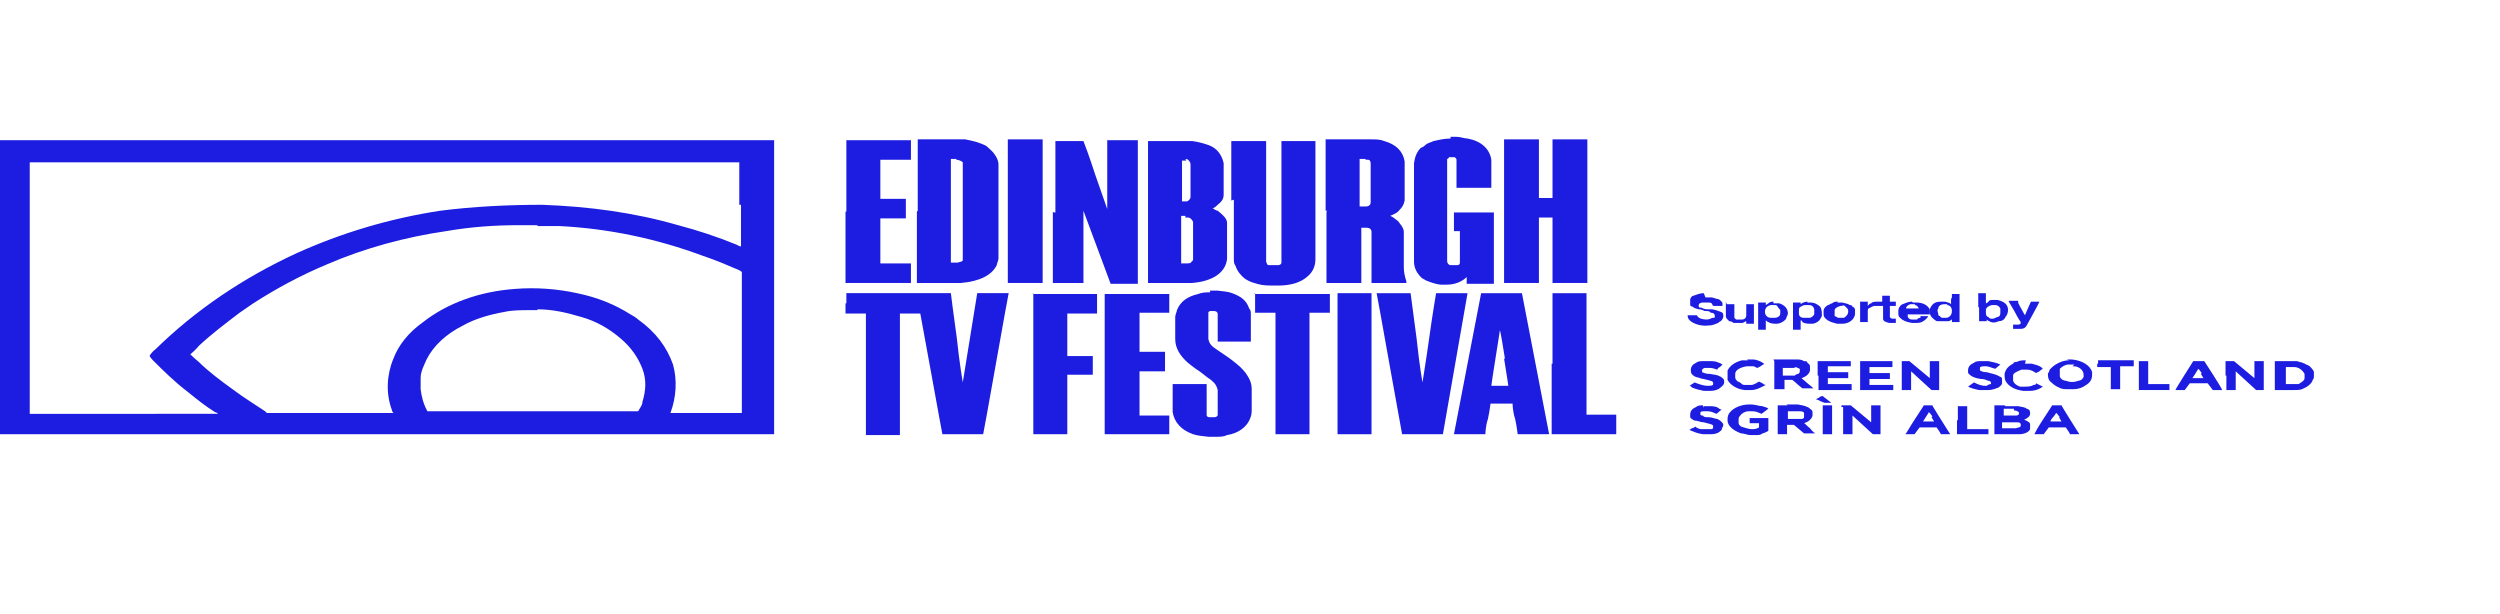 <?xml version="1.0" encoding="utf-8"?>
<svg xmlns="http://www.w3.org/2000/svg" id="Layer_1" version="1.1" viewBox="0 0 294.2 72.3">
  <defs>
    <style>
      .st0 {
        fill: #1d1de1;
      }

      .st1 {
        display: none;
      }
    </style>
  </defs>
  <g class="st1">
    <polygon class="st0" points="282.1 -366.1 298.5 -349.8 314.8 -366.1 331.2 -366.2 298.5 -333.4 265.7 -366.1 282.1 -366.1"/>
    <g>
      <path class="st0" d="M269-307.3c.2,1.5.4,3.2.5,5.1,0-1.9.3-3.6.5-5.1l.9-7.8h1.2l-1.9,15.3h-1.6l-1.9-15.3h1.3l1,7.8Z"/>
      <path class="st0" d="M275.6-301h2.6v1.2h-4v-15.3h3.9v1.2h-2.6v5.6h2.3v1.2h-2.3v6.1h.1Z"/>
      <path class="st0" d="M281.4-302.1c0,.9.3,1.4,1.1,1.4s1.1-.5,1.1-1.4v-1.3c0-3.8-3.5-3.8-3.5-8.5v-.8c0-1.8.9-2.6,2.4-2.6s2.4.8,2.4,2.7v2.5h-1.3v-2.7c0-.9-.3-1.4-1.1-1.4s-1.1.5-1.1,1.4v1c0,3.8,3.5,3.8,3.5,8.5v1.1c0,1.8-.8,2.6-2.4,2.6s-2.4-.8-2.4-2.7v-2.9h1.3v3.1h0Z"/>
      <path class="st0" d="M291.2-313.9h-1.7v14.1h-1.3v-14.1h-1.7v-1.2h4.8v1.2h-.1,0Z"/>
      <path class="st0" d="M293.1-315.1h1.4v14.1h2.5v1.2h-3.8v-15.3h-.1Z"/>
      <path class="st0" d="M302-302h-2.4l-.3,2.2h-1.2l1.9-15.3h1.7l1.9,15.3h-1.4l-.2-2.2ZM299.7-303.1h2.1l-.5-4.4c-.2-1.6-.4-3.4-.5-5.5-.2,2.1-.3,3.9-.5,5.5l-.6,4.4Z"/>
      <path class="st0" d="M310.9-315.1v15.3h-1.5l-2-9.4c-.2-1-.5-2.5-.7-3.5v13h-1.2v-15.4h1.8l1.7,7.9c.2.9.4,2.5.7,3.6v-11.6h1.2Z"/>
      <path class="st0" d="M313.6-315.1h2.2c1.3,0,2.7.5,2.7,2.6v10.1c0,2.1-1.3,2.6-2.7,2.6h-2.2v-15.3h0ZM314.9-313.9v13h.8c1,0,1.4-.4,1.4-1.4v-10.2c0-1-.4-1.4-1.4-1.4h-.8Z"/>
      <path class="st0" d="M322.4-301h2.6v1.2h-4v-15.3h3.9v1.2h-2.6v5.6h2.3v1.2h-2.3v6.1h.1Z"/>
      <path class="st0" d="M331.2-313.9h-1.7v14.1h-1.3v-14.1h-1.7v-1.2h4.8v1.2h-.1,0Z"/>
    </g>
    <g>
      <path class="st0" d="M282.1-323.1h2.2v.9c-.3.3-1.2.5-1.8.5-1.9,0-2.7-.7-2.7-2.2s.9-2.2,2.7-2.2,1.6.4,2,.7h0l.8-.6h0c-.6-.7-1.6-1.1-2.8-1.1-2.4,0-3.8,1.2-3.8,3.3s1.4,3.3,3.9,3.3,2.3-.5,2.9-1.2h0v-2.4h-3.3v1h-.1Z"/>
      <polygon class="st0" points="291.7 -323.2 295.3 -323.2 295.3 -324.3 291.7 -324.3 291.7 -325.9 296.2 -325.9 296.2 -327 290.6 -327 290.6 -320.6 296.3 -320.6 296.3 -321.7 291.7 -321.7 291.7 -323.2"/>
      <polygon class="st0" points="306.1 -322.5 301.9 -327 300.9 -327 300.9 -320.6 302.1 -320.6 302.1 -325.1 306.4 -320.6 307.3 -320.6 307.3 -327 306.1 -327 306.1 -322.5"/>
      <path class="st0" d="M317.3-326.4c-.6-.4-1.3-.6-2.2-.6h-2.7v6.4h2.7c1,0,1.7-.2,2.2-.6.8-.6,1.3-1.6,1.3-2.6s-.5-2-1.3-2.6h0ZM316.7-322.2c-.4.3-.9.5-1.7.5h-1.5v-4.2h1.5c.8,0,1.3.2,1.7.5.5.4.7,1,.7,1.6s-.2,1.2-.7,1.6Z"/>
      <path class="st0" d="M270-327l-2.8,6.4h1.2l.7-1.6h3.8l.7,1.6h1.2l-2.8-6.4h-2ZM269.5-323.3l1.2-2.8h.4l1.2,2.8h-2.8Z"/>
      <path class="st0" d="M325-327l-2.8,6.4h1.2l.7-1.6h3.8l.7,1.6h1.2l-2.8-6.4h-2ZM324.6-323.3l1.2-2.8h.4l1.2,2.8h-2.8Z"/>
    </g>
  </g>
  <g>
    <path class="st0" d="M170.7,16.3c-.8,0-1.5.2-2,.3-.4.2-.7.2-1,.5-.2.2-.3.2-.5.3-.5.5-.7,1.1-.8,1.8v11.6c0,.8.4,1.4.9,1.9,0,0,.3.2.5.3.5.2,1,.4,1.7.5h.7c1.1,0,1.9-.4,2.4-.9h0v.8h3.2v-8.4h-4.7v2.2h.7v3.6c0,.2,0,.3-.2.4,0,0-.2,0-.3,0h-.6c-.2,0-.4-.2-.4-.5v-11.8s0-.2,0-.2c0,0,.2,0,.2-.2h.6c.2,0,.3.2.3.3v3.3h4.1v-3.3c-.2-1.3-1.2-2.2-2.8-2.5-.4,0-.8-.2-1.3-.2h-1,.3Z"/>
    <path class="st0" d="M0,33.8v17.3h91.1V16.5H0v17.3ZM87.2,24v5s-.2,0-.5-.2c-2.2-.9-4.6-1.7-6.9-2.3-5.2-1.5-10.5-2.2-16-2.4-4,0-8.1.2-12,.7-5.9.9-11.6,2.6-16.9,5-6.3,2.9-11.9,6.7-16.6,11.3-.3.2-.7.7-.7.8h0c0,0,.2.3.4.5,1.2,1.2,2.5,2.5,4.2,3.8,1.1.9,2,1.6,3.1,2.3.2,0,.3.2.4.2H3.5v-29.6h83.5v5h.2ZM63.3,26.6c.9,0,1.7,0,2.5,0,5.9.3,11.5,1.5,16.9,3.5,1.5.5,2.9,1.1,4.3,1.7l.3.2v16.6h-8.4c.7-1.9.8-3.9.3-5.7-.7-2-2-3.8-4.1-5.3-.2-.2-.7-.5-.9-.6-1.9-1.2-3.9-2-6.3-2.5-2.3-.5-4.8-.7-7.3-.5-4.2.3-8,1.7-10.8,3.9-1.7,1.2-2.9,2.7-3.5,4.3-.8,1.9-.9,4.1-.2,6,0,.2.2.4.2.4h-14.9l-.2-.2c-1.2-.8-2.5-1.6-3.7-2.5-1.4-1-3-2.2-4.1-3.3-.5-.4-1-.9-1-.9,0,0,.7-.6,1-1,1.5-1.4,3.1-2.6,4.8-3.9.3-.2,1.3-.9,1.6-1.1,2.8-1.8,5.6-3.3,8.7-4.6,4.4-1.9,9.2-3.2,14-3.9,2.9-.5,5.7-.7,8.6-.7h2.1ZM63.2,36.4c1.9,0,3.5.4,5.2.9,1.8.5,3.3,1.4,4.6,2.5s2.1,2.3,2.6,3.6c.5,1.3.4,2.6,0,3.9,0,.4-.3.7-.5,1.1h0c0,0-12.4,0-12.4,0h-12.4c-.5-.9-.7-1.8-.8-2.6v-1.3c0-.8.4-1.5.7-2.2.8-1.6,2.3-3,4.3-4,1.4-.8,3.2-1.3,4.9-1.6.9-.2,1.9-.2,2.8-.2h1.1,0Z"/>
    <path class="st0" d="M99.5,24.9v8.4h7.7v-2.3h-3.6v-5.3h3v-2.3h-3v-4.6h3.6v-2.3h-7.6v8.4h0Z"/>
    <path class="st0" d="M107.9,24.9v8.4h5.2c2.2-.2,3.6-.9,4.2-2.1,0-.2.2-.5.2-.8v-11c0-.5-.2-.9-.5-1.3-.2-.3-.6-.6-.9-.9-.7-.4-1.5-.6-2.5-.8h-5.6v8.4h0ZM112.5,18.8c.4,0,.7.2.8.3v11.2c0,.2,0,.2,0,.3,0,.2-.3.2-.6.3h-.8v-12.2h.7Z"/>
    <path class="st0" d="M118.6,24.9v8.4h4.1v-16.9h-4.1v8.4Z"/>
    <path class="st0" d="M123.9,24.9v8.4h3.6v-8.5s.7,1.9,1.6,4.3l1.6,4.3h3.2v-16.9h-3.6v8.1l-1.4-4c-.7-2.2-1.4-4-1.4-4h-3.3v8.4h-.2Z"/>
    <path class="st0" d="M135.1,24.9v8.4h5.2c2.4-.2,3.9-1.2,4.1-2.8v-4.3c0-.5-.6-1-1.1-1.4-.2,0-.4-.2-.6-.3h0c.2,0,.5-.3.6-.4.5-.4.7-.7.7-1.2v-3.7c-.2-.9-.7-1.7-1.7-2.1-.6-.2-1.2-.4-2-.5h-5.2v8.4-.2ZM139.5,18.7c0,0,.3,0,.4.2,0,0,.2.2.2.4v3.9c0,.2-.2.4-.4.5h-.6v-4.8h.5,0ZM139.5,25.6h.3c.3,0,.5.3.6.5v4.3c0,.2,0,.3-.2.4,0,.2-.4.2-.7.2h-.5v-5.6h.5,0Z"/>
    <path class="st0" d="M145.2,23.5v7c0,.3,0,.5.2.8.2.6.6,1.1,1.1,1.5.3.2.7.4,1.1.5.6.2,1.1.3,1.9.3h1c1,0,1.9-.2,2.5-.5.4-.2.7-.4.9-.6.6-.5.9-1.2.9-2v-13.9h-4v14.2c0,.2,0,.3-.3.4,0,0-.2,0-.3,0h-.6s-.2,0-.3,0c-.2,0-.2-.2-.3-.4v-14.2h-4.1v7h0Z"/>
    <path class="st0" d="M156.1,24.9v8.4h4.1v-6.5h.6c.4,0,.6.2.6.5v5.1c0,.2,0,.5,0,.7v.2h4.1v-.2c-.2-.6-.3-1.1-.3-1.7v-4.1c0-.5-.4-.9-.7-1.3-.3-.2-.6-.5-.9-.6h0c.5-.2.9-.4,1.1-.7.3-.3.5-.6.6-1.1v-4.6c-.2-1.2-1-2-2.4-2.4-.5-.2-.9-.2-1.6-.2h-5.3v8.4h.2ZM160.7,18.8c0,0,.2,0,.3,0,.2,0,.3.2.3.4v4.6c0,.3-.2.5-.6.5h-.7v-5.6h.7Z"/>
    <path class="st0" d="M177,24.9v8.4h4.1v-7.7h1.6v7.7h4.1v-16.9h-4.1v6.9h-1.6v-6.9h-4.1v8.4Z"/>
    <path class="st0" d="M142.6,34.4c-.7,0-1.1,0-1.6.2-1.3.3-2.1.9-2.5,1.9,0,.2-.2.5-.2.8v2.6c0,1.1.6,2,1.5,2.8.3.2.3.3,1.5,1.1q1,.8,1.2.9c.6.5.7.8.8,1.2v2.9c0,.2-.2.3-.4.3h-.5c-.2,0-.3,0-.4-.2v-3.7h-4v3.3c.2,1.2,1,2.1,2.4,2.6.6.2,1.1.2,1.8.3h.9c.5,0,.9,0,1.3-.2,1.3-.2,2.2-.9,2.6-1.7.2-.4.3-.7.3-1.2v-2.5c0-.8-.3-1.3-.7-1.9-.4-.5-.8-.9-1.6-1.5-.2-.2-1.9-1.3-2-1.4-.6-.4-.7-.7-.8-1.1v-3c0-.2,0-.2.2-.3h.3c.3,0,.5,0,.6.3h0v3.3h3.9v-3.2c0-.3,0-.5-.2-.7-.3-.9-.9-1.4-2-1.8-.5-.2-1-.2-1.7-.3h-.9v.3Z"/>
    <path class="st0" d="M99.5,35.7v1.2h2.4v14.3h4v-14.3h2.4s.6,3.3,1.3,7.1c.7,3.9,1.3,7.1,1.3,7.1h4.8s.7-3.7,1.5-8.3c.8-4.6,1.5-8.3,1.5-8.3h-3.7l-1.7,10.5h0s-.4-2.3-.7-5.2c-.4-2.9-.7-5.2-.7-5.3h-12.3v1.2h0Z"/>
    <path class="st0" d="M121.6,34.5v16.6h4v-7h3v-2.2h-3v-5h3.5v-2.3h-7.6,0Z"/>
    <path class="st0" d="M130,34.5v16.6h7.6v-2.2h-3.5v-5.2h3v-2.3h-3v-4.6h3.5v-2.2h-3.8c-2,0-3.8,0-3.8,0Z"/>
    <path class="st0" d="M147.7,34.5v2.3h2.4v14.3h4v-14.3h2.4v-2.2h-8.9,0Z"/>
    <path class="st0" d="M157.4,42.8v8.3h4v-16.6h-4v8.3Z"/>
    <path class="st0" d="M162,34.5s.7,3.7,1.5,8.3l1.5,8.3h4.8l2.9-16.6h-3.7s-.4,2.3-.8,5.2-.8,5.2-.8,5.3c0,0-.3-1.5-.7-5.2l-.7-5.3h-3.9,0Z"/>
    <path class="st0" d="M174.3,34.5l-3.2,16.6h3.7s0-.9.3-1.8c.2-.9.3-1.8.3-1.8h2.6s0,.9.3,1.8c.2.9.3,1.8.3,1.8h3.7l-3.2-16.6h-4.8ZM177,42.2c.3,1.8.5,3.2.5,3.2h-2s.2-1.5.5-3.3.5-3.2.5-3.2c0,0,0-.5.6,3.3h0Z"/>
    <path class="st0" d="M182.6,42.8v8.3h7.6v-2.3h-3.5v-14.3h-4v8.3h0Z"/>
    <path class="st0" d="M200.5,34.5c-.5,0-.9.2-1.2.3-.2,0-.3.2-.4.4,0,.2,0,.4,0,.6,0,.2,0,.2.3.3.2.2.4.2.7.3.2,0,.3,0,.7.2.4,0,.6,0,.7.2.4,0,.5.2.5.4s0,.2-.2.2-.4.2-.7.2c-.7,0-1.1-.2-1.2-.5h-1.1c0,.4.2.6.5.8.5.3,1.2.5,2,.4.5,0,.8-.2,1.1-.3,0,0,.2-.2.3-.2.2-.2.3-.4.3-.6s0-.4-.3-.5-.5-.2-1-.3c0,0-.3,0-.5,0-.6,0-.7-.2-.8-.2-.2,0-.3,0-.3-.2s0-.3.4-.4h.7c.2,0,.4,0,.5.2,0,0,0,.2.2.2h1v-.2c0-.2,0-.2-.2-.4,0,0-.2-.2-.3-.2-.2,0-.6-.2-.8-.2h-.7Z"/>
    <path class="st0" d="M229.6,35.2v.6h0c-.2-.2-.4-.2-.7-.3h-.5c-.6,0-.9.2-1.1.5-.3.4-.3.9,0,1.3.2.2.5.5.7.5.2,0,.4,0,.6,0,.3,0,.5,0,.7,0,.2,0,.3-.2.4-.2h0v.3h.9v-3.3h-.9v.6-.2ZM229.1,35.9c.4,0,.6.3.6.7s-.2.7-.6.8h-.4c-.2,0-.3,0-.4-.2,0,0-.2,0-.2-.2,0-.2-.2-.5,0-.7,0-.3.3-.5.7-.5h.4,0Z"/>
    <path class="st0" d="M232.9,36.2v1.6h.9v-.2q0-.2,0,0s.2.2.3.2c.3.2.7.2,1.1,0,.4,0,.7-.2.8-.5.3-.3.4-.9.2-1.3-.2-.4-.7-.6-1.1-.7h-.6c-.2,0-.4,0-.5.2,0,0-.2.2-.3.2h0v-1.2h-.9v1.6h0ZM234.8,35.9c.3,0,.5.2.6.4v.4c0,.3,0,.5-.3.6-.2,0-.3.2-.6.2s-.4,0-.5-.2c-.2,0-.3-.2-.3-.5v-.3c0-.3.3-.5.7-.6h.4,0Z"/>
    <path class="st0" d="M221.5,35.1v.4h-.5c-.3,0-.7,0-.8.2-.2,0-.3.2-.4.3h0v-.5h-.9v2.4h.9v-1.3c0-.2,0-.3.3-.4,0,0,.3-.2.5-.2h1v1.5h0c0,.3.3.4.7.5h.8v-.5h-.4q-.2,0-.3-.2v-1.3h.7v-.5h-.7v-.7h-.9v.4-.2Z"/>
    <path class="st0" d="M208.7,35.5c-.2,0-.4,0-.6.2l-.3.2h0v-.3h-.9v3.2h.9v-1.1h0s.2.2.3.2c.3.2.7.2,1,.2s.8-.2,1.1-.6c0-.2.2-.4.2-.6,0-.6-.4-1-1-1.2-.2,0-.5,0-.7,0h0ZM208.8,35.9c.2,0,.3,0,.4.2s.2.2.3.4v.4c0,.3-.3.5-.7.5h-.4c-.4,0-.7-.3-.7-.7s.2-.7.7-.8h.4Z"/>
    <path class="st0" d="M212.7,35.5c-.4,0-.7.2-.8.3h0v-.2h-.9v3.2h.9v-1.1h0s.2,0,.2.2c.3.2.7.2,1.1.2.4,0,.7-.2.9-.4,0,0,.2-.3.3-.5,0-.4,0-.8-.2-1.1-.3-.3-.7-.5-1.2-.5h-.3ZM212.9,35.9c.4,0,.6.3.6.6v.4c0,.2-.2.4-.5.5h-.7c-.4,0-.6-.2-.6-.5v-.4c0-.2,0-.3.2-.4,0,0,.3-.2.5-.2h.5Z"/>
    <path class="st0" d="M216.3,35.5c-.3,0-.5,0-.7.2-.2,0-.3.2-.5.2-.3.2-.5.4-.5.7v.4c0,.3.2.5.5.7.3.2.7.3,1.1.4h.6c.8,0,1.4-.5,1.5-1.1v-.4c0-.2,0-.4-.3-.5,0,0,0-.2-.3-.2-.3-.2-.6-.2-.9-.3h-.6ZM216.7,35.9c.2,0,.3,0,.5.2s.3.3.3.5c0,.4-.2.6-.5.8h-.7c0,0-.3-.2-.4-.2,0,0,0-.2,0-.2v-.5c0-.2.3-.4.7-.5h.4,0Z"/>
    <path class="st0" d="M225,35.5c-.5,0-.8.2-1.1.3s-.5.5-.5.7v.4c0,.2,0,.3.2.5.3.3.7.5,1.4.6h.6c.5,0,.8-.2,1.1-.5,0,0,.2-.2.2-.3h-.9s0,0,0,.2c0,0-.3,0-.4.2h-.6c-.3,0-.5-.2-.5-.4v-.2h2.6c0-.2,0-.5,0-.6-.3-.5-.8-.8-1.6-.8h-.4ZM225.3,35.9c.3,0,.4.2.5.4h-1.5c0-.2.2-.4.5-.5h.6Z"/>
    <path class="st0" d="M203.1,35.5h0v1.6c0,.2,0,.3.2.5l.2.2c0,0,.3,0,.5.2h.6c.2,0,.4,0,.5,0,0,0,.3-.2.4-.2h0v.3h.9v-2.3h-.9v1.3c0,.3-.2.5-.5.5s-.4,0-.5,0-.2,0-.2,0,0,0-.2-.2v-1.6h-.9Z"/>
    <path class="st0" d="M236.4,35.5s.3.5.7,1.2c.4.8.7,1.2.7,1.2,0,.2,0,.2-.2.3h-.7v.5h.9c.4,0,.6-.2.7-.4,0,0,1.5-2.7,1.5-2.8h-1c-.2.4-.7,1.6-.7,1.6h0s-.2-.3-.4-.7c-.2-.4-.4-.7-.4-.8v-.2h-1.1Z"/>
    <path class="st0" d="M205.7,42.4c-.3,0-.5,0-.7,0-.8.2-1.4.6-1.7,1.2v.5c0,.2,0,.4,0,.6.3.6,1.1,1.1,2,1.2h.8c.5,0,.9-.2,1.3-.4,0,0,.4-.2.4-.2,0,0-.2,0-.4-.2l-.4-.2h0c-.3.2-.5.3-.8.4h-.9c0,0-.3,0-.4-.2,0,0-.3-.2-.4-.2-.2-.2-.3-.3-.3-.5v-.4c0-.5.7-.8,1.4-.9h.7c.2,0,.4.2.5.2h0l.4-.2c.2-.2.4-.2.4-.3h0c-.4-.3-.9-.5-1.4-.5h-.6,0Z"/>
    <path class="st0" d="M238.4,42.4c-.4,0-.7,0-1.1.2-.2,0-.3,0-.4.2-.6.3-.9.7-1,1.2,0,.4,0,.8.3,1.1.4.5,1.1.8,1.9.9h.7c.7,0,1.2-.2,1.6-.5s0,0,0,0h0l-.4-.2-.4-.2h0c0,.2-.2.2-.3.2-.3.2-.7.2-1,.2-.2,0-.4,0-.6,0-.5-.2-.7-.4-.8-.7v-.6c0-.3.5-.5,1-.7h.6c.5,0,.8.2,1.1.4h0l.4-.2c.2-.2.4-.3.4-.3,0,0,0,0-.2-.2-.3-.2-.7-.3-1.1-.4h-.8,0Z"/>
    <path class="st0" d="M243.5,42.4c-.6,0-1.1.2-1.6.5-.3.2-.5.4-.7.6,0,.2-.2.4-.2.5,0,.3,0,.7.4,1,.2.2.6.5.9.6.3.2.7.2,1,.2h.7c.6,0,1.1-.2,1.5-.5.5-.3.7-.7.7-1.2v-.3c-.2-.8-1.2-1.4-2.4-1.5h-.6,0ZM244,43.1c.7,0,1.2.5,1.2,1s0,0,0,0h0v.2c0,.2-.3.5-.6.5-.5.2-1,.2-1.5,0-.3,0-.6-.2-.7-.5,0,0,0-.2,0-.2v-.5s0-.2,0-.2c.2-.2.6-.5,1-.5h.7l-.2.2Z"/>
    <path class="st0" d="M200.5,42.5c-.4,0-.7,0-.9.2-.5.2-.7.6-.6,1.1,0,.2.3.5.7.6.2,0,.5.2.8.2.7.2,1,.2,1.1.4v.2c0,.2-.3.2-.7.2s-1-.2-1.5-.4h0s-.2.2-.3.2c-.2.2-.3.2-.3.2,0,0,.2,0,.3.2.5.2.9.3,1.4.4h.7c.7,0,1.1-.2,1.4-.5.2-.2.3-.3.3-.5s0-.4-.2-.5c0,0-.2-.2-.3-.2-.3-.2-.7-.2-1.2-.3-.6,0-.8-.2-.9-.2v-.3s.2-.2.3-.2h.7c.3,0,.7.2.8.2h0s0-.2.3-.3l.3-.3h0s-.3-.2-.4-.2c-.4-.2-.7-.2-1.1-.2h-.7Z"/>
    <path class="st0" d="M233.1,42.5h0c-.3,0-.6,0-.8.2-.5.2-.7.5-.7.9s0,.3.2.5c.2.2.6.4,1.3.5.6,0,.7.2.9.2.2,0,.3.2.3.2s0,.2,0,.2-.3,0-.5.2h-.2c-.5,0-.9-.2-1.3-.4h0l-.7.5h0c.4.2.8.3,1.3.4h1.1c.5,0,.9-.2,1.2-.3.2-.2.4-.3.4-.5v-.4c0-.2,0-.3-.3-.4-.3-.2-.7-.3-1.5-.5-.6,0-.7-.2-.8-.2v-.3c0-.2.4-.2.7-.2s.7.2,1.1.3h0l.6-.5h0c-.4-.2-.9-.3-1.4-.4h-.8Z"/>
    <path class="st0" d="M258.1,42.5s-2.1,3.3-2.1,3.4h1.1l.3-.4.3-.4h2.1l.3.4.3.4h1.1c0-.2-2.1-3.4-2.1-3.4h-1.2ZM259,44l.3.5h-1.3s.6-.9.7-1.1h0s.2.2.4.5h0Z"/>
    <path class="st0" d="M208.8,42.5v3.3h0c0,0,.6,0,.6,0h.6v-1.1h.9s.3.2.6.5l.6.5h1.3s-.3-.3-.7-.6l-.7-.6h0c.6-.2.9-.5,1-.9v-.4c0-.2,0-.3-.3-.5,0-.2-.2-.2-.4-.2-.3-.2-.6-.2-.9-.2h-2.7,0ZM211.2,43.2c.3,0,.5.2.6.2v.2c0,.2,0,.3-.2.4,0,0-.2,0-.4.2h-1.4v-.9h1.4,0Z"/>
    <path class="st0" d="M214,44.2v1.7h3.9v-.7h-2.8v-.7h2.4v-.7h-2.4v-.7h2.7v-.6h-3.9v1.7h0Z"/>
    <path class="st0" d="M218.9,44.2v1.7h3.9v-.6h-2.8v-.7h2.4v-.7h-2.4v-.7h2.7v-.7h-3.8v1.7Z"/>
    <path class="st0" d="M223.8,42.5v3.4h1.1v-2.2l1.2,1.1,1.2,1.1h.9v-3.4h-1.1v2l-1.2-1-1.2-1h-1.1.2Z"/>
    <path class="st0" d="M246.8,42.8v.4h1.6v2.6h1.1v-2.7h1.6v-.7h-4.2v.4h0Z"/>
    <path class="st0" d="M251.7,42.5h0v3.4h3.6v-.7h-2.5v-2.7h-1.1,0Z"/>
    <path class="st0" d="M262,44.2v1.7h1.1v-2.2l1.2,1.1,1.2,1.1h.9v-3.4h-1.1v2l-1.2-1-1.2-1h-1v1.7h0Z"/>
    <path class="st0" d="M267.7,44.2v1.7h2.3c.4,0,.8,0,1.1-.2.5-.2.8-.5,1-.8,0-.2.2-.3.2-.5v-.6c0-.2-.3-.5-.5-.7,0,0-.3-.2-.4-.2-.3-.2-.7-.3-1.1-.4h-2.6v1.7h0ZM270,43.2c.4,0,.7.2.9.4,0,0,.2.2.3.4v.5c0,.3-.4.5-.7.7-.2,0-.3,0-.5,0h-1v-2h1.2-.2Z"/>
    <path class="st0" d="M214.2,46.8c-.3,0-.5.2-.5.2,0,0,.2,0,.5.2l.5.2h.8l-.5-.4c-.3-.2-.5-.4-.5-.4,0,0-.2,0-.5.2h0Z"/>
    <path class="st0" d="M205.8,47.6c-.9,0-1.8.4-2.2.9-.2.2-.3.5-.3.8v.2h0c0,.6.7,1.2,1.6,1.5.4,0,.7.2,1.1.2h.7c.2,0,.5,0,.7-.2.2,0,.5-.2.7-.3h0v-1.5h-2.2v.6h1.1v.5h0c-.3.2-.6.2-.9.2s-.9-.2-1.2-.3c0,0-.3-.2-.3-.4v-.4c0-.2,0-.3.2-.5.2-.3.6-.5,1-.5h.5c.4,0,.7.2,1,.3h0l.4-.3.4-.3h0c-.2-.2-.5-.2-.7-.3-.4,0-.8-.2-1.3-.2h0Z"/>
    <path class="st0" d="M200.4,47.7h0c-.3,0-.6,0-.8.2-.5.2-.7.5-.7.9s0,.4.2.5c0,0,.2.2.4.2.3,0,.6.2,1,.2.7.2,1,.2,1.1.4v.2s0,.2-.2.2c-.3,0-.7,0-1.2,0-.3,0-.6-.2-.7-.3h0s-.2.2-.4.2l-.3.2h0c.5.2.9.4,1.6.5h.9c.7,0,1-.2,1.3-.5,0-.2.2-.4.2-.6s-.3-.5-.7-.7c-.3,0-.6-.2-1-.2-.4,0-.6,0-.7-.2-.2,0-.3,0-.3-.2s0-.3.4-.3h.5c.4,0,.7.2,1,.3h0l.6-.5s-.2,0-.4-.2c-.3-.2-.7-.2-1.1-.2h-.6v.2Z"/>
    <path class="st0" d="M226.4,47.7s-.5.8-1.1,1.7c-.6.9-1,1.7-1.1,1.7h1.1l.3-.4.3-.4h2s.5.7.5.8h1.1s-2.1-3.3-2.1-3.4h-1.1.2ZM227.3,49.1c.2.3.3.5.3.5h-1.3l.7-1.1s.2.2.4.5Z"/>
    <path class="st0" d="M241.5,47.7s-.5.8-1.1,1.7c-.6.9-1,1.7-1,1.7h1.1l.3-.4.3-.4h2s.5.7.5.8h1.1s-2.1-3.3-2.1-3.4h-1.1,0ZM242.3,49.1l.3.5h-1.3s0-.2.3-.5.3-.5.4-.5h0s.2.2.4.5h0Z"/>
    <path class="st0" d="M210.4,47.7h-1.2v3.4h1.1v-1.1h.8l.6.5.6.5h1.3s-.3-.2-.6-.6c-.4-.3-.6-.6-.7-.6h0c.6-.2.9-.5,1-.9v-.3c0-.2,0-.3-.3-.5,0,0-.2-.2-.3-.2-.4-.2-.7-.2-1.1-.3h-1.4ZM211.7,48.4c.3,0,.5,0,.6.2v.5h0c0,.2,0,0-.2.2h-1.7v-.9h1.4Z"/>
    <path class="st0" d="M235.9,47.7h-1.2v3.4h2.9c.7,0,1.2-.3,1.3-.6v-.6c0-.2-.4-.4-.7-.5h0c.4-.2.7-.4.7-.7s0-.5-.4-.6c-.2-.2-.6-.2-1-.3h-1.5ZM237,48.3c.4,0,.6.2.6.3s0,.3-.4.3h-1.4v-.8h1.2v.2ZM237.3,49.7c.3,0,.4,0,.5.2s0,0,0,0v.2c0,.2-.3.2-.6.3h-1.6v-.7h1.7Z"/>
    <path class="st0" d="M214.5,49.4v1.7h1.1v-3.4h-1.1v1.7h0Z"/>
    <path class="st0" d="M216.9,47.8v3.3h1.1v-2.2l1.2,1.1,1.2,1.1h.9v-3.4h-1.1v2l-1.2-1-1.2-1h-1.1v.2h.2Z"/>
    <path class="st0" d="M230.3,49.4v1.7h3.7v-.6h-2.5v-2.7h-1.1v1.7h0Z"/>
  </g>
  <g class="st1">
    <path class="st0" d="M290.6-82.7h-24.5c-1.4,0-2.6-1.2-2.6-2.6s1.2-2.6,2.6-2.6h24.5c6.5,0,11.8-5.3,11.8-11.8s-3.4-9.3-8.8-11.8c-.8-.4-1.4-1.1-1.5-2s.2-1.7.8-2.3c2.8-2.5,4.3-6,4.3-9.8s-4.3-9.1-9.4-9.1h-19.1v8.9l16.8,9.6c.8.5,1.3,1.3,1.3,2.3s-.5,1.8-1.3,2.3l-18.1,10.4c-.8.5-1.8.5-2.6,0s-1.3-1.3-1.3-2.2v-19.3l-5.2-3v27.4c0,1.4-1.2,2.6-2.6,2.6s-2.6-1.2-2.6-2.6v-30.1c0-1.3.7-2.5,1.8-3.1,1.1-.6,2.5-.7,3.6,0l5,2.8v-8.5c0-1.4,1.2-2.6,2.6-2.6h21.7c3.9,0,7.5,1.5,10.3,4.2s4.3,6.3,4.3,10.1-1.3,7.8-3.6,11c5.5,3.5,8.8,9,8.8,14.8,0,9.4-7.6,17-17,17h0ZM268.7-119.7v11.8l10.3-5.9-10.3-5.9h0Z"/>
    <path class="st0" d="M328.4-139.8h7.2c3.4,0,5.2,1.4,5.2,4s-.7,2.4-1.8,3.1c1.7.5,2.8,1.7,2.8,3.7s-2.3,4.2-5.8,4.2h-7.6v-15h0ZM334.9-133.9c1.1,0,1.6-.5,1.6-1.3s-.6-1.3-1.6-1.3h-2.3v2.6s2.3,0,2.3,0ZM335.8-128c1.1,0,1.7-.5,1.7-1.4s-.6-1.4-1.7-1.4h-3.2v2.8h3.2Z"/>
    <path class="st0" d="M342.8-127.7c0-1.8,1.1-3,3.6-3.6l2.8-.7c.5,0,.7-.3.7-.7s-.4-.9-1.4-.9-2.3.6-2.8,1.7l-2.9-1.7c.9-1.7,3-3.1,5.9-3.1s5,1.7,5,4.9v3.5c0,.4.2.6.7.6h.4v3c-.4,0-1.1.2-1.7.2-1.5,0-2.1-.5-2.5-1.4,0-.2-.2-.3-.3-.3s-.2,0-.4.3c-.6.9-1.7,1.4-3.1,1.4-2.5,0-3.9-1.4-4-3.2h0ZM347.9-127.3c1.2,0,2.1-.7,2.1-2.4v-.2c0,.2-.4.3-.8.4l-1.5.3c-.7.2-1.1.5-1.1,1,.1.5.5.9,1.3.9h0Z"/>
    <path class="st0" d="M361.6-124.4c-3.7,0-5.6-1.8-5.6-5v-7h4v6.7c0,1.2.6,1.8,1.6,1.8s1.6-.6,1.6-1.8v-6.7h4v7c0,3.2-1.9,5-5.6,5Z"/>
    <path class="st0" d="M375.1-124.4c-4,0-6.4-2.6-6.4-6.1s2.6-6.1,6.1-6.1,5.9,2.5,5.9,6.1v1h-8.1c.2,1.3,1.3,1.8,2.5,1.8s1.7-.4,2.4-1.2l2.8,2.1c-1.2,1.5-3.1,2.4-5.2,2.4h0ZM376.7-132.1c-.3-.9-1-1.5-2-1.5s-1.8.5-2.1,1.5h4.1Z"/>
    <path class="st0" d="M382.1-136.3h4v1.4c0,0,0,.2.2.2s.2,0,.4-.4c.6-1,1.5-1.5,2.6-1.5h.1v4.1h-.9c-1.6,0-2.4.8-2.4,2.5v5.3h-4v-11.6h0Z"/>
    <path class="st0" d="M336.3-107.1l-4.1-5.2v8.6h-3.8v-15h3.4l5,6.3,4.8-6.3h3.3v15h-3.9v-8.5l-3.9,5c-.1.1-.3.2-.4.2-.1.2-.2,0-.4,0h0Z"/>
    <path class="st0" d="M352.7-103.3c-4,0-6.4-2.6-6.4-6.1s2.6-6.1,6.1-6.1,5.9,2.5,5.9,6.1v1h-8.1c.2,1.3,1.3,1.8,2.5,1.8s1.7-.4,2.4-1.2l2.8,2.1c-1.2,1.5-3.1,2.4-5.2,2.4h0ZM354.4-111c-.3-.9-1-1.5-2-1.5s-1.8.5-2.1,1.5h4.1Z"/>
    <path class="st0" d="M368.1-104.3s-.1-.2-.2-.2-.2,0-.5.3c-.5.4-1.4.9-2.7.9-3.1,0-5.3-2.5-5.3-6.1s2.2-6.1,5.3-6.1,2.2.5,2.7.9c.2.2.3.3.5.3s.2,0,.2-.2v-5h4v16h-4v-.8h0ZM365.9-106.9c1.4,0,2.3-1,2.3-2.6s-.9-2.6-2.3-2.6-2.4,1-2.4,2.6.9,2.6,2.4,2.6Z"/>
    <path class="st0" d="M376.5-120.3c1.3,0,2.3.8,2.3,2.1s-1,2.1-2.3,2.1-2.3-.8-2.3-2.1,1-2.1,2.3-2.1ZM378.5-115.3v11.6h-4v-11.6h4Z"/>
    <path class="st0" d="M380.3-106.7c0-1.8,1.1-3,3.6-3.6l2.8-.7c.5,0,.7-.3.7-.7s-.4-.9-1.4-.9-2.3.6-2.8,1.7l-2.9-1.7c.9-1.7,3-3.1,5.9-3.1s5,1.7,5,4.9v3.5c0,.4.2.6.7.6h.4v3c-.4,0-1.1.2-1.7.2-1.5,0-2.1-.5-2.5-1.4-.1-.2-.2-.3-.3-.3s-.2,0-.4.3c-.6.9-1.7,1.4-3.1,1.4-2.5,0-4-1.3-4-3.2h0ZM385.3-106.2c1.2,0,2.1-.7,2.1-2.4v-.2c-.1.2-.4.3-.8.4l-1.5.3c-.7.2-1.1.5-1.1,1,.1.5.6.9,1.3.9h0Z"/>
    <path class="st0" d="M327.4-90.2c0-4.4,3.2-7.9,8.2-7.9s5.5,1.4,7,3.7l-3.6,2c-.6-1.2-1.7-1.9-3.4-1.9s-3.9,1.7-3.9,4.1,1.5,4.1,3.9,4.1,2.8-.8,3.4-2l-2.4-2.3c-.2-.2-.3-.3-.3-.5s0-.4.5-.4h6.7v.5c0,6.4-4.2,8.4-7.9,8.4s-8.2-3.4-8.2-7.8h0Z"/>
    <path class="st0" d="M345-94.3h4v1.4s0,.2.2.2.2,0,.4-.4c.6-1,1.5-1.5,2.6-1.5h0v4.1h-.9c-1.6,0-2.4.8-2.4,2.5v5.3h-4v-11.6h0Z"/>
    <path class="st0" d="M352.8-88.5c0-3.6,2.7-6.1,6.4-6.1s6.4,2.5,6.4,6.1-2.7,6.1-6.4,6.1-6.4-2.5-6.4-6.1ZM359.2-86c1.5,0,2.4-1,2.4-2.6s-.9-2.6-2.4-2.6-2.4,1-2.4,2.6c-.1,1.6.9,2.6,2.4,2.6Z"/>
    <path class="st0" d="M372.4-82.4c-3.7,0-5.6-1.8-5.6-5v-7h4v6.7c0,1.2.6,1.8,1.6,1.8s1.6-.6,1.6-1.8v-6.7h4v7c0,3.2-2,5-5.6,5Z"/>
    <path class="st0" d="M379.8-94.3h4v.7s.1.2.2.2.2,0,.5-.3c.5-.4,1.4-.9,2.7-.9,3.1,0,5.3,2.5,5.3,6.1s-2.2,6.1-5.3,6.1-2.2-.5-2.7-.9c-.2-.2-.3-.3-.5-.3s-.2,0-.2.2v5.2h-4v-16.1h0ZM386-85.9c1.5,0,2.4-1,2.4-2.6s-.9-2.6-2.4-2.6-2.3,1-2.3,2.6c-.1,1.5.8,2.6,2.3,2.6Z"/>
  </g>
</svg>